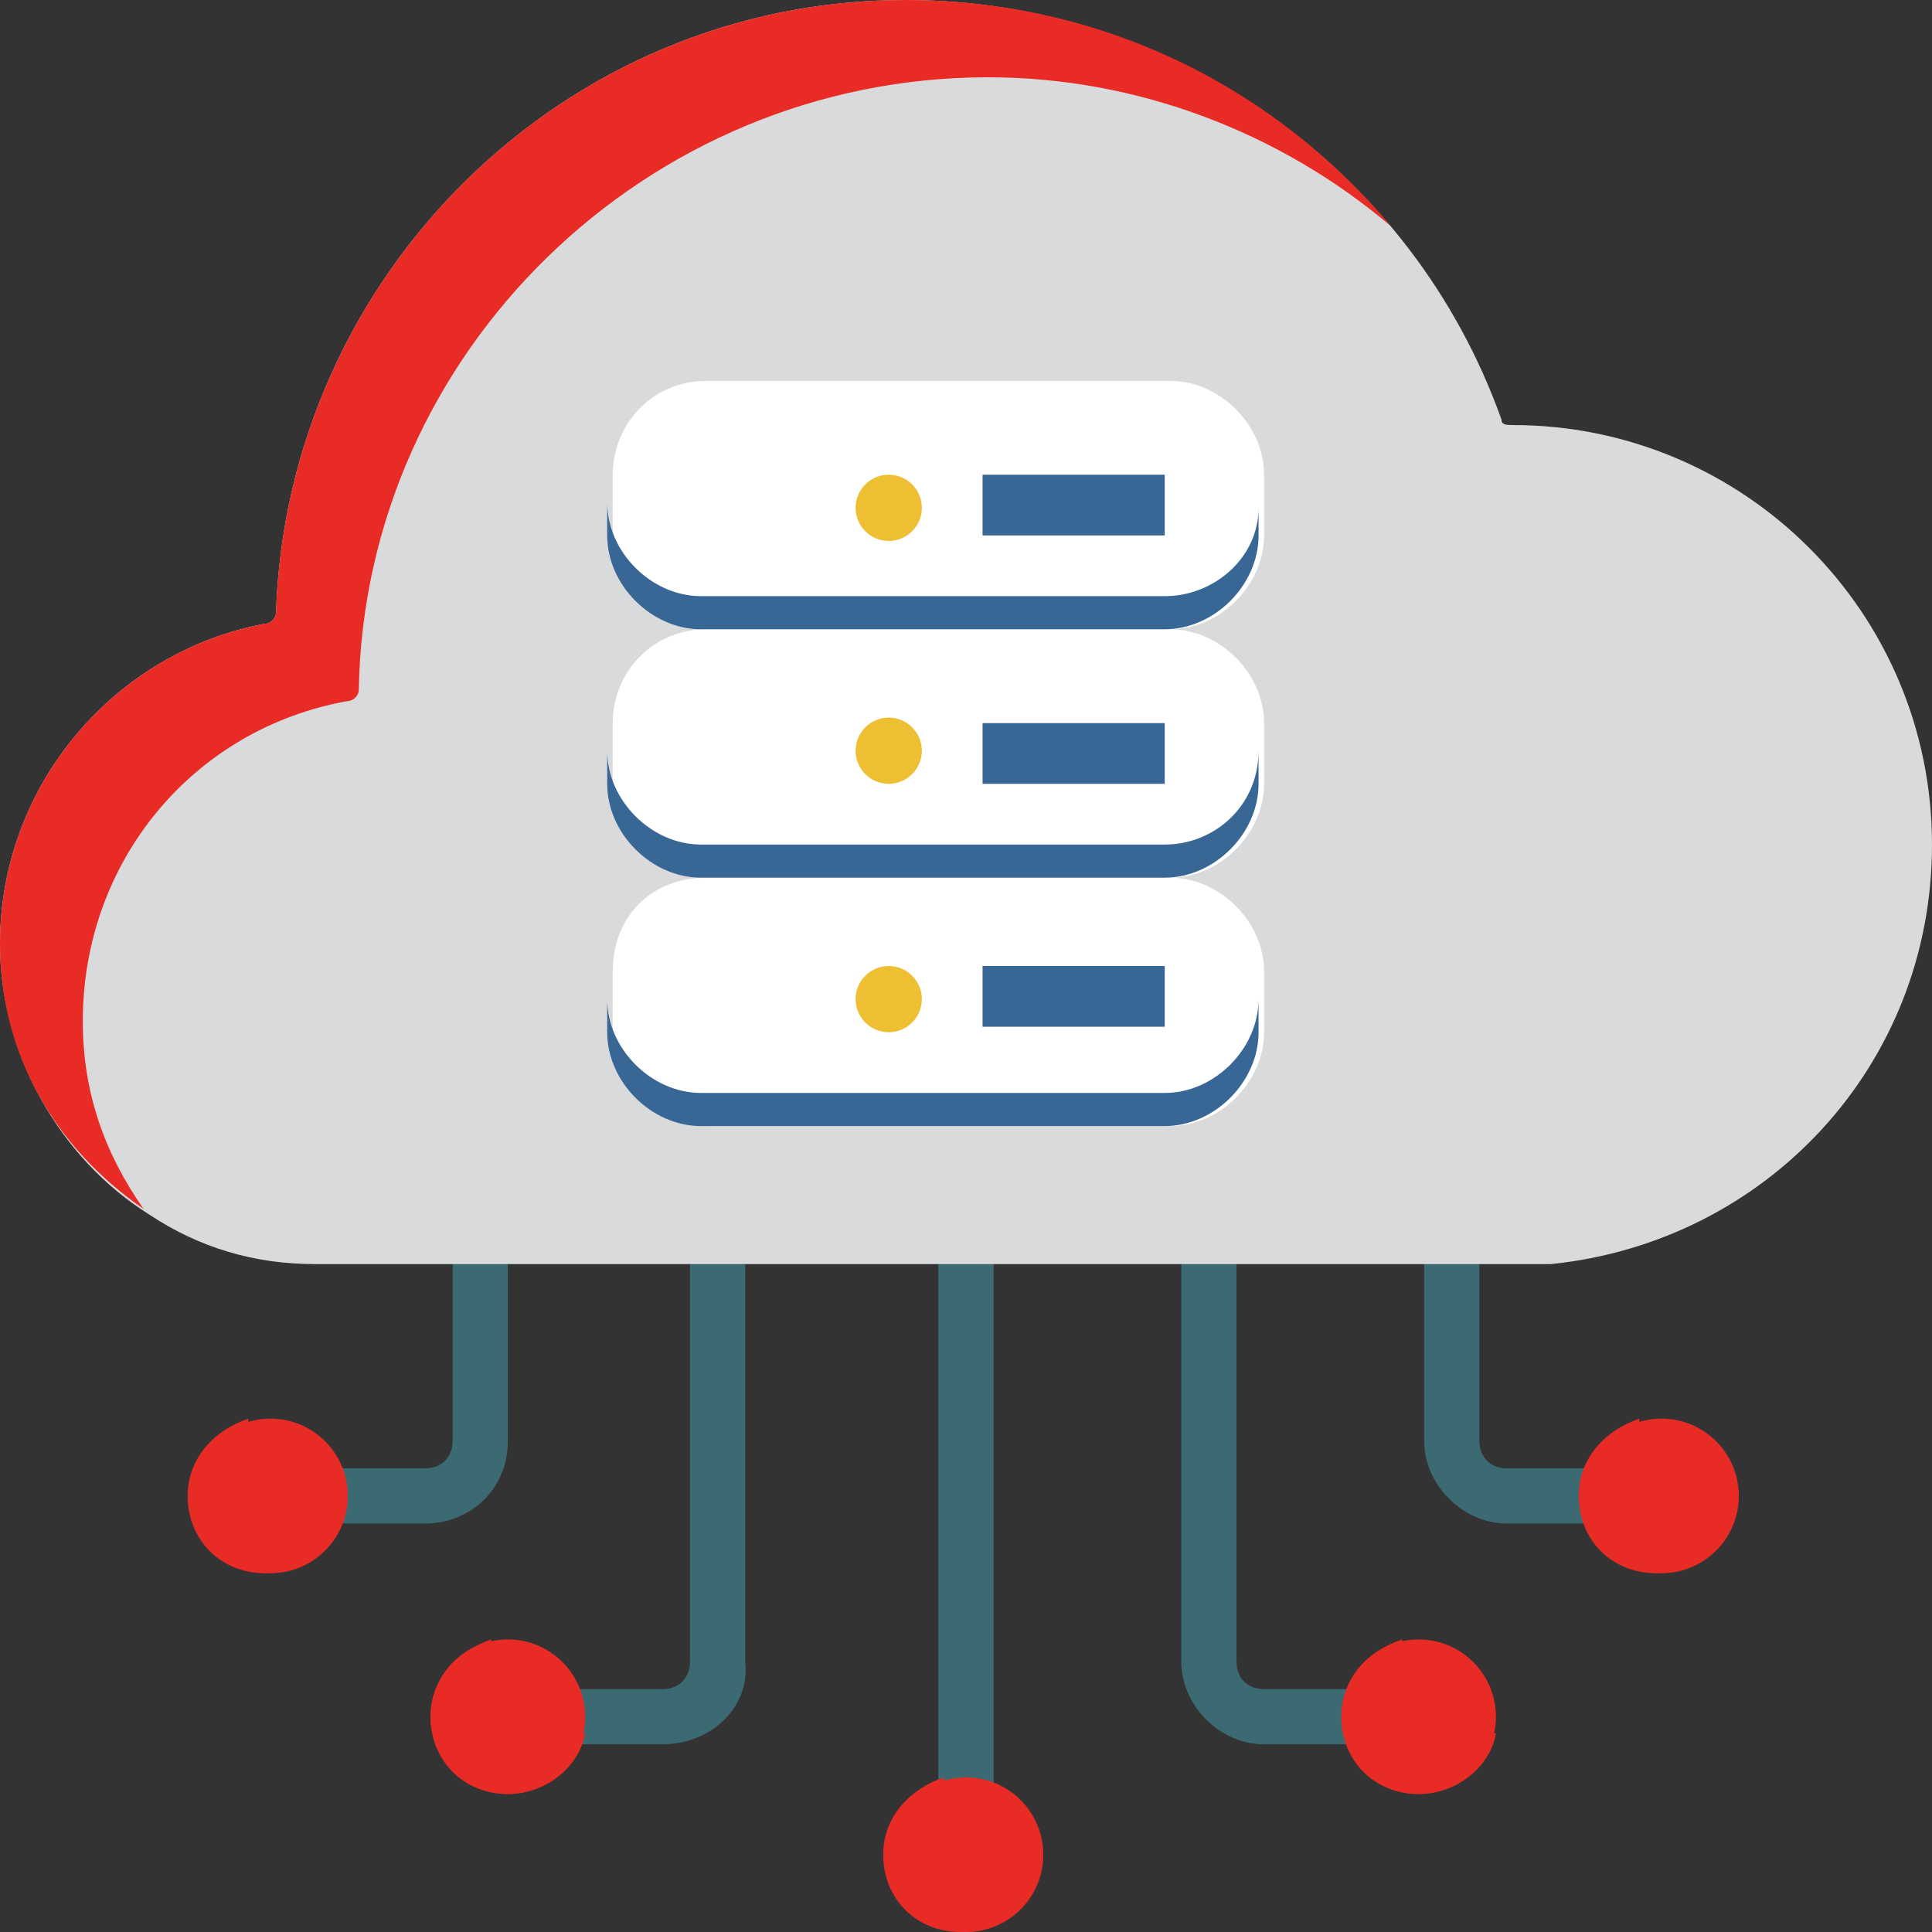 <?xml version="1.0" encoding="utf-8"?>
<!-- Generator: Adobe Illustrator 25.4.1, SVG Export Plug-In . SVG Version: 6.00 Build 0)  -->
<svg version="1.1" id="Capa_1" xmlns="http://www.w3.org/2000/svg" xmlns:xlink="http://www.w3.org/1999/xlink" x="0px" y="0px"
	 width="35px" height="35px" viewBox="0 0 35 35" style="enable-background:new 0 0 35 35;" xml:space="preserve">
<rect x="0" y="0" width="35" height="35" fill="#333333" stroke="none"/>
<style type="text/css">
	.st0{fill:#3C6A73;}
	.st1{fill:#E92B26;}
	.st2{fill:#D9DADB;}
	.st3{fill:#FFFFFF;}
	.st4{fill:#EEBE33;}
	.st5{fill:#396795;}
</style>
<g>
	<path class="st0" d="M17.5,33.4c-0.3,0-0.5-0.2-0.5-0.5v-10c0-0.3,0.2-0.5,0.5-0.5c0.3,0,0.5,0.2,0.5,0.5v10
		C18,33.2,17.8,33.4,17.5,33.4z"/>
</g>
<g>
	<path class="st0" d="M12,31.6H9.9c-0.3,0-0.5-0.2-0.5-0.5c0-0.3,0.2-0.5,0.5-0.5H12c0.3,0,0.5-0.2,0.5-0.5v-7.2
		c0-0.3,0.2-0.5,0.5-0.5c0.3,0,0.5,0.2,0.5,0.5v7.2C13.6,30.9,12.9,31.6,12,31.6z"/>
</g>
<g>
	<path class="st0" d="M7.7,27.6H5.6c-0.3,0-0.5-0.2-0.5-0.5c0-0.3,0.2-0.5,0.5-0.5h2.1c0.3,0,0.5-0.2,0.5-0.5v-3.2
		c0-0.3,0.2-0.5,0.5-0.5c0.3,0,0.5,0.2,0.5,0.5v3.2C9.2,27,8.5,27.6,7.7,27.6z"/>
</g>
<g>
	<path class="st0" d="M25.7,31.6h-2.8c-0.8,0-1.5-0.7-1.5-1.5v-7.2c0-0.3,0.2-0.5,0.5-0.5c0.3,0,0.5,0.2,0.5,0.5v7.2
		c0,0.3,0.2,0.5,0.5,0.5h2.8c0.3,0,0.5,0.2,0.5,0.5C26.2,31.3,26,31.6,25.7,31.6z"/>
</g>
<g>
	<path class="st0" d="M29.4,27.6h-2.1c-0.8,0-1.5-0.7-1.5-1.5v-3.2c0-0.3,0.2-0.5,0.5-0.5c0.3,0,0.5,0.2,0.5,0.5v3.2
		c0,0.3,0.2,0.5,0.5,0.5h2.1c0.3,0,0.5,0.2,0.5,0.5C29.9,27.4,29.7,27.6,29.4,27.6z"/>
</g>
<g>
	<circle class="st1" cx="17.5" cy="33.6" r="1.4"/>
	<circle class="st1" cx="9.2" cy="31.1" r="1.4"/>
	<circle class="st1" cx="4.9" cy="27.1" r="1.4"/>
	<circle class="st1" cx="25.7" cy="31.1" r="1.4"/>
	<circle class="st1" cx="30.1" cy="27.1" r="1.4"/>
</g>
<g>
	<path class="st1" d="M18.8,33.9c-0.1,0.6-0.7,1.1-1.4,1.1c-0.8,0-1.4-0.6-1.4-1.4c0-0.7,0.5-1.2,1.1-1.4c0,0.1,0,0.2,0,0.3
		c0,0.8,0.6,1.4,1.4,1.4C18.6,33.9,18.7,33.9,18.8,33.9z"/>
	<path class="st1" d="M10.6,31.4c-0.1,0.6-0.7,1.1-1.4,1.1c-0.8,0-1.4-0.6-1.4-1.4c0-0.7,0.5-1.2,1.1-1.4c0,0.1,0,0.2,0,0.3
		c0,0.8,0.6,1.4,1.4,1.4C10.4,31.4,10.5,31.4,10.6,31.4z"/>
	<path class="st1" d="M6.2,27.4c-0.1,0.6-0.7,1.1-1.4,1.1c-0.8,0-1.4-0.6-1.4-1.4c0-0.7,0.5-1.2,1.1-1.4c0,0.1,0,0.2,0,0.3
		c0,0.8,0.6,1.4,1.4,1.4C6,27.5,6.1,27.5,6.2,27.4z"/>
	<path class="st1" d="M27.1,31.4c-0.1,0.6-0.7,1.1-1.4,1.1c-0.8,0-1.4-0.6-1.4-1.4c0-0.7,0.5-1.2,1.1-1.4c0,0.1,0,0.2,0,0.3
		c0,0.8,0.6,1.4,1.4,1.4C26.9,31.4,27,31.4,27.1,31.4z"/>
	<path class="st1" d="M31.4,27.4c-0.1,0.6-0.7,1.1-1.4,1.1c-0.8,0-1.4-0.6-1.4-1.4c0-0.7,0.5-1.2,1.1-1.4c0,0.1,0,0.2,0,0.3
		c0,0.8,0.6,1.4,1.4,1.4C31.2,27.5,31.3,27.5,31.4,27.4z"/>
</g>
<path class="st2" d="M5.7,22.9c-1.1,0-2.1-0.3-3-0.9C1.1,21,0,19.1,0,17.1c0-2.9,2.1-5.3,4.8-5.8c0.1,0,0.2-0.1,0.2-0.2
	C5.2,5,10.2,0,16.4,0c4.9,0,9.2,3.1,10.8,7.6c0,0.1,0.1,0.1,0.2,0.1l0,0c4.2,0,7.6,3.4,7.6,7.6c0,4-3,7.2-6.9,7.6
	C28,22.9,5.7,22.9,5.7,22.9L5.7,22.9z"/>
<path class="st1" d="M25.2,4.1c-2-1.7-4.6-2.7-7.3-2.7c-6.2,0-11.3,5-11.4,11.1c0,0.1-0.1,0.2-0.2,0.2c-2.8,0.5-4.8,2.9-4.8,5.8
	c0,1.3,0.4,2.4,1.1,3.4C1,20.8,0,19.1,0,17.1c0-2.9,2.1-5.3,4.8-5.8c0.1,0,0.2-0.1,0.2-0.2C5.2,5,10.2,0,16.4,0
	C20,0,23.1,1.6,25.2,4.1z"/>
<path class="st3" d="M12.8,15.9h8.4c0.9,0,1.7,0.8,1.7,1.7v1.1c0,0.9-0.8,1.7-1.7,1.7h-8.4c-0.9,0-1.7-0.8-1.7-1.7v-1.1
	C11.1,16.6,11.8,15.9,12.8,15.9z"/>
<ellipse class="st4" cx="16.1" cy="18.1" rx="0.6" ry="0.6"/>
<path class="st3" d="M12.8,11.4h8.4c0.9,0,1.7,0.8,1.7,1.7v1.1c0,0.9-0.8,1.7-1.7,1.7h-8.4c-0.9,0-1.7-0.8-1.7-1.7v-1.1
	C11.1,12.2,11.8,11.4,12.8,11.4z"/>
<ellipse class="st4" cx="16.1" cy="13.6" rx="0.6" ry="0.6"/>
<path class="st3" d="M12.8,6.9h8.4c0.9,0,1.7,0.8,1.7,1.7v1.1c0,0.9-0.8,1.7-1.7,1.7h-8.4c-0.9,0-1.7-0.8-1.7-1.7V8.6
	C11.1,7.7,11.8,6.9,12.8,6.9z"/>
<circle class="st4" cx="16.1" cy="9.2" r="0.6"/>
<path class="st5" d="M17.8,8.6h3.3v1.1h-3.3V8.6z"/>
<path class="st5" d="M17.8,13.1h3.3v1.1h-3.3V13.1z"/>
<path class="st5" d="M17.8,17.5h3.3v1.1h-3.3V17.5z"/>
<path class="st5" d="M21.1,10.8h-8.4c-0.9,0-1.7-0.8-1.7-1.7v0.6c0,0.9,0.8,1.7,1.7,1.7h8.4c0.9,0,1.7-0.8,1.7-1.7V9.2
	C22.8,10.1,22,10.8,21.1,10.8z"/>
<path class="st5" d="M21.1,15.3h-8.4c-0.9,0-1.7-0.8-1.7-1.7v0.6c0,0.9,0.8,1.7,1.7,1.7h8.4c0.9,0,1.7-0.8,1.7-1.7v-0.6
	C22.8,14.6,22,15.3,21.1,15.3z"/>
<path class="st5" d="M21.1,19.8h-8.4c-0.9,0-1.7-0.8-1.7-1.7v0.6c0,0.9,0.8,1.7,1.7,1.7h8.4c0.9,0,1.7-0.8,1.7-1.7v-0.6
	C22.8,19,22,19.8,21.1,19.8z"/>
</svg>

